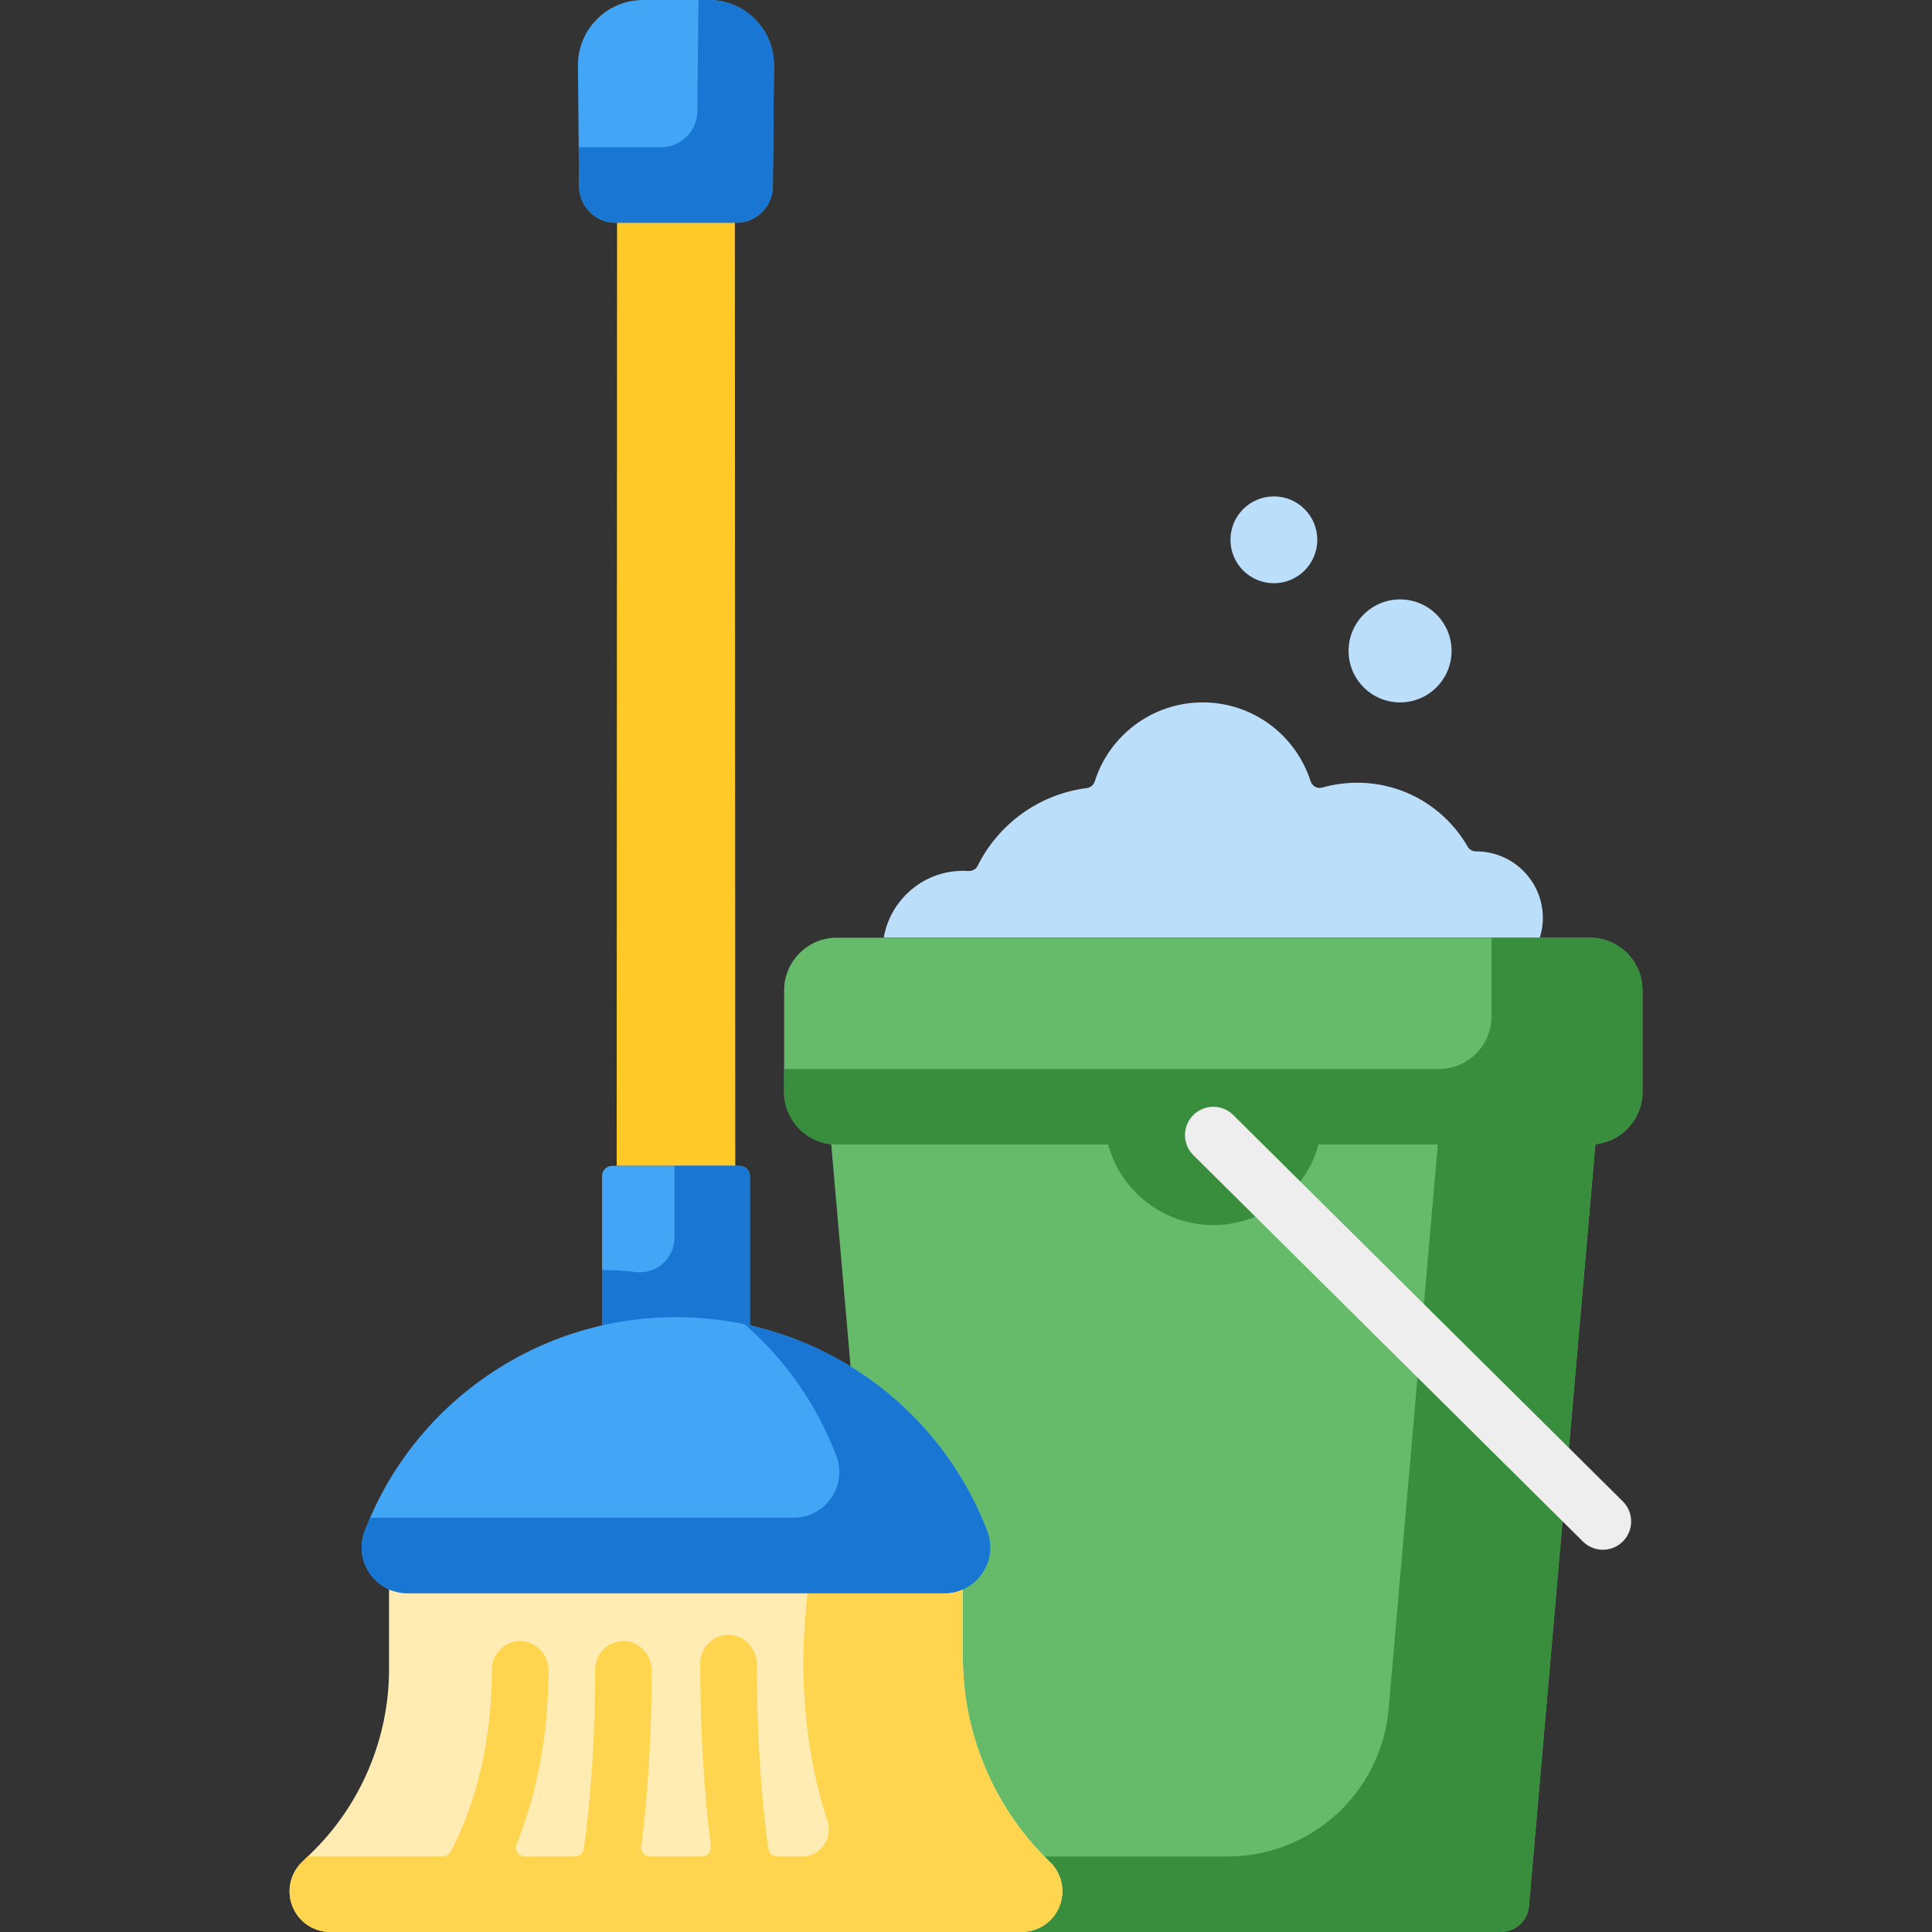 <?xml version="1.0" encoding="iso-8859-1"?>
<!-- Generator: Adobe Illustrator 21.0.0, SVG Export Plug-In . SVG Version: 6.00 Build 0)  -->
<svg xmlns="http://www.w3.org/2000/svg" xmlns:xlink="http://www.w3.org/1999/xlink" version="1.1" id="Capa_1" x="0px" y="0px" viewBox="0 0 512.001 512.001" style="enable-background:new 0 0 512.001 512.001;" xml:space="preserve" width="512" height="512">
<rect x="0" y="0" width="512.001" height="512.001" fill="#333333" stroke="none"/>
<g>
	<polygon style="fill:#FFCA28;" points="163.534,51.541 163.428,308.958 194.848,308.958 194.742,51.541  "/>
	<path style="fill:#42A5F5;" d="M179.139,356.558L179.139,356.558c6.721,0,13.287,0.843,19.594,2.417v-47.307   c0-1.497-1.213-2.71-2.71-2.71h-33.768c-1.497,0-2.71,1.213-2.71,2.71v47.307C165.851,357.4,172.417,356.558,179.139,356.558z"/>
	<path style="fill:#1976D2;" d="M178.732,308.958v19.049c0,5.467-4.755,9.743-10.184,9.106c-2.963-0.348-5.967-0.534-9.004-0.549   v22.411c6.307-1.575,12.873-2.418,19.595-2.418h0c6.721,0,13.287,0.843,19.594,2.417v-47.307c0-1.497-1.213-2.71-2.71-2.71H178.732   z"/>
	<path style="fill:#66BB6A;" d="M421.438,290.742c-1.42-1.55-3.426-2.433-5.529-2.433h-73.018c-4.142,0-7.5,3.357-7.5,7.5   c0,7.64-6.215,13.855-13.855,13.855s-13.855-6.216-13.855-13.855c0-4.143-3.358-7.5-7.5-7.5h-73.018   c-2.103,0-4.108,0.883-5.529,2.433s-2.125,3.624-1.943,5.719l7.197,82.544c0.161,1.845,0.998,3.563,2.351,4.828   c7.089,6.626,12.854,14.709,16.829,23.558c-3.37,0.736-5.892,3.737-5.892,7.327v24.64c0,21.051,7.523,41.568,20.905,57.643H245.36   c-4.142,0-7.5,3.357-7.5,7.5s3.358,7.5,7.5,7.5h152.354c3.89,0,7.134-2.974,7.472-6.849l18.195-208.69   C423.564,294.366,422.859,292.292,421.438,290.742z"/>
	<path style="fill:#388E3C;" d="M419.42,289.176c-1.133-0.609-2.423-0.867-3.709-0.867h-33.363l-14.347,164.555   C366.07,475.007,347.532,492,325.304,492h-68.069c1.227,1.705,2.499,3.381,3.847,5h-15.408c-4.107,0-7.688,3.165-7.811,7.27   c-0.127,4.247,3.278,7.73,7.497,7.73h152.354c3.89,0,7.134-2.974,7.472-6.849l18.195-208.69   C423.636,293.535,422.159,290.649,419.42,289.176z"/>
	<path style="fill:#FFECB3;" d="M278.222,493.429c-14.646-14.062-23.045-33.77-23.045-54.072v-24.639c0-4.143-3.358-7.5-7.5-7.5   H110.6c-4.142,0-7.5,3.357-7.5,7.5V442.4c0,18.368-7.599,36.199-20.851,48.921l-2.194,2.107c-3.194,3.066-4.19,7.702-2.538,11.81   C79.17,509.346,83.099,512,87.527,512H270.75c4.427,0,8.356-2.654,10.009-6.762S281.416,496.496,278.222,493.429z"/>
	<path style="fill:#FFD54F;" d="M278.222,493.429c-14.646-14.062-23.045-33.77-23.045-54.072v-24.639c0-4.142-3.358-7.5-7.5-7.5   h-32.5v7.566l-0.032-0.066c-4.139,23.96-2.416,47.947,4.138,67.805c1.539,4.664-1.862,9.478-6.773,9.478l-6.497,0   c-1.201,0-2.227-0.877-2.396-2.066c-1.946-13.641-3.047-31.005-3.058-48.897c-0.003-4.089-3.172-7.646-7.259-7.774   c-4.252-0.133-7.741,3.274-7.741,7.496c0,17.468,1.015,34.561,2.833,48.519c0.188,1.446-0.944,2.722-2.402,2.722h-13.655   c-1.462,0-2.593-1.28-2.4-2.729c1.773-13.324,2.769-29.737,2.783-46.523c0.003-4.123-3.159-7.726-7.28-7.844   c-4.243-0.122-7.72,3.281-7.72,7.497c0,17.443-1.089,34.375-3.019,47.518c-0.175,1.194-1.192,2.082-2.398,2.082l-13.141,0   c-1.718,0-2.885-1.733-2.239-3.324c5.454-13.414,8.411-29.268,8.452-45.926c0.01-4.129-3.171-7.739-7.3-7.846   c-4.233-0.11-7.7,3.288-7.7,7.497c0,18.073-3.997,35.519-11.008,48.359c-0.421,0.772-1.241,1.241-2.12,1.241H81.543l-1.263,1.213   c-3.009,2.89-4.306,7.24-3.051,11.219c1.44,4.563,5.586,7.568,10.298,7.568h32.422c0.005,0,0.01,0.001,0.015,0.001   c0.005,0,0.01-0.001,0.015-0.001h39.789c0.007,0,0.015,0.001,0.022,0.001c0.007,0,0.015-0.001,0.022-0.001h38.65   c0.007,0,0.015,0.001,0.022,0.001c0.007,0,0.015-0.001,0.022-0.001h39.791c0.005,0,0.01,0.001,0.015,0.001   c0.005,0,0.01-0.001,0.015-0.001l32.108,0c4.173,0,8.124-2.24,9.974-5.981C282.53,501.73,281.621,496.692,278.222,493.429z"/>
	<path style="fill:#42A5F5;" d="M261.633,405.766c-6.397-16.696-17.571-30.9-32.313-41.075   c-14.818-10.228-32.17-15.633-50.181-15.633s-35.362,5.406-50.18,15.633c-14.743,10.175-25.917,24.379-32.314,41.075   c-1.427,3.725-0.929,7.911,1.333,11.199c2.262,3.289,5.994,5.253,9.983,5.253h142.355c3.989,0,7.722-1.964,9.983-5.253   C262.561,413.677,263.06,409.49,261.633,405.766z"/>
	<path style="fill:#1976D2;" d="M261.633,405.766c-6.397-16.696-17.571-30.9-32.313-41.075c-9.732-6.717-20.56-11.338-31.946-13.73   c10.785,9.43,19.086,21.302,24.26,34.806c1.427,3.725,0.929,7.911-1.333,11.199c-2.262,3.289-5.994,5.253-9.983,5.253H98.1   c-0.507,1.171-0.997,2.351-1.456,3.548c-1.427,3.725-0.929,7.911,1.333,11.199c2.262,3.289,5.994,5.253,9.983,5.253h142.355   c3.989,0,7.722-1.964,9.983-5.253C262.561,413.677,263.06,409.49,261.633,405.766z"/>
	<path style="fill:#42A5F5;" d="M200.11,5.119C196.84,1.818,192.479,0,187.832,0h-17.389c-4.647,0-9.007,1.818-12.277,5.119   c-3.271,3.302-5.047,7.679-5.003,12.326l0.304,32.016c0.05,5.282,4.388,9.58,9.67,9.58h32.002c5.282,0,9.62-4.298,9.67-9.579   l0.304-32.017c0,0,0,0,0-0.001C205.157,12.798,203.38,8.421,200.11,5.119z"/>
	<path style="fill:#1976D2;" d="M200.11,5.119C196.84,1.818,192.479,0,187.832,0h-2.743l-0.279,29.462   c-0.05,5.281-4.388,9.579-9.67,9.579h-21.772l0.099,10.42c0.05,5.282,4.388,9.58,9.67,9.58h32.002c5.282,0,9.62-4.298,9.67-9.579   l0.304-32.017c0,0,0,0,0-0.001C205.157,12.798,203.38,8.421,200.11,5.119z"/>
	<path style="fill:#BBDEFB;" d="M408.071,248.5c0.461-1.47,0.739-3.013,0.793-4.601c0.342-10.03-7.688-18.269-17.642-18.269h-0.016   c-0.931,0.001-1.801-0.462-2.266-1.269c-5.828-10.117-16.744-16.932-29.259-16.932c-3.212,0-6.319,0.45-9.262,1.288   c-1.309,0.373-2.684-0.369-3.096-1.666c-3.854-12.122-15.195-20.907-28.594-20.907c-13.415,0-24.773,8.803-28.615,20.947   c-0.298,0.942-1.109,1.634-2.09,1.758c-12.712,1.609-23.443,9.556-28.927,20.58c-0.466,0.937-1.455,1.471-2.499,1.401   c-1.234-0.082-2.497-0.059-3.782,0.082c-9.458,1.039-17.051,8.376-18.618,17.585H408.071z"/>
	<circle style="fill:#BBDEFB;" cx="371.034" cy="172.497" r="13.648"/>
	<circle style="fill:#BBDEFB;" cx="337.593" cy="143.056" r="11.504"/>
	<path style="fill:#66BB6A;" d="M421.322,248.5H221.752c-7.691,0-13.949,6.258-13.949,13.949v26.911   c0,7.691,6.258,13.949,13.949,13.949h71.918c3.31,12.287,14.549,21.355,27.867,21.355s24.557-9.068,27.867-21.355h71.918   c7.691,0,13.949-6.258,13.949-13.949v-26.911C435.271,254.758,429.013,248.5,421.322,248.5z"/>
	<path style="fill:#388E3C;" d="M421.322,248.5h-26.051v20.86c0,7.691-6.258,13.949-13.949,13.949H207.803v6.051   c0,7.691,6.258,13.949,13.949,13.949h71.918c3.31,12.287,14.549,21.355,27.867,21.355s24.557-9.068,27.867-21.355h71.918   c7.691,0,13.949-6.258,13.949-13.949v-26.911C435.271,254.758,429.013,248.5,421.322,248.5z"/>
	<g>
		<path style="fill:#EEEEEE;" d="M424.776,410.699c-1.909,0-3.819-0.725-5.281-2.175l-103.239-102.39    c-2.941-2.917-2.961-7.665-0.044-10.606c2.917-2.94,7.667-2.959,10.606-0.044l103.239,102.39    c2.941,2.917,2.961,7.666,0.044,10.606C428.635,409.959,426.706,410.699,424.776,410.699z"/>
	</g>
</g>















</svg>
